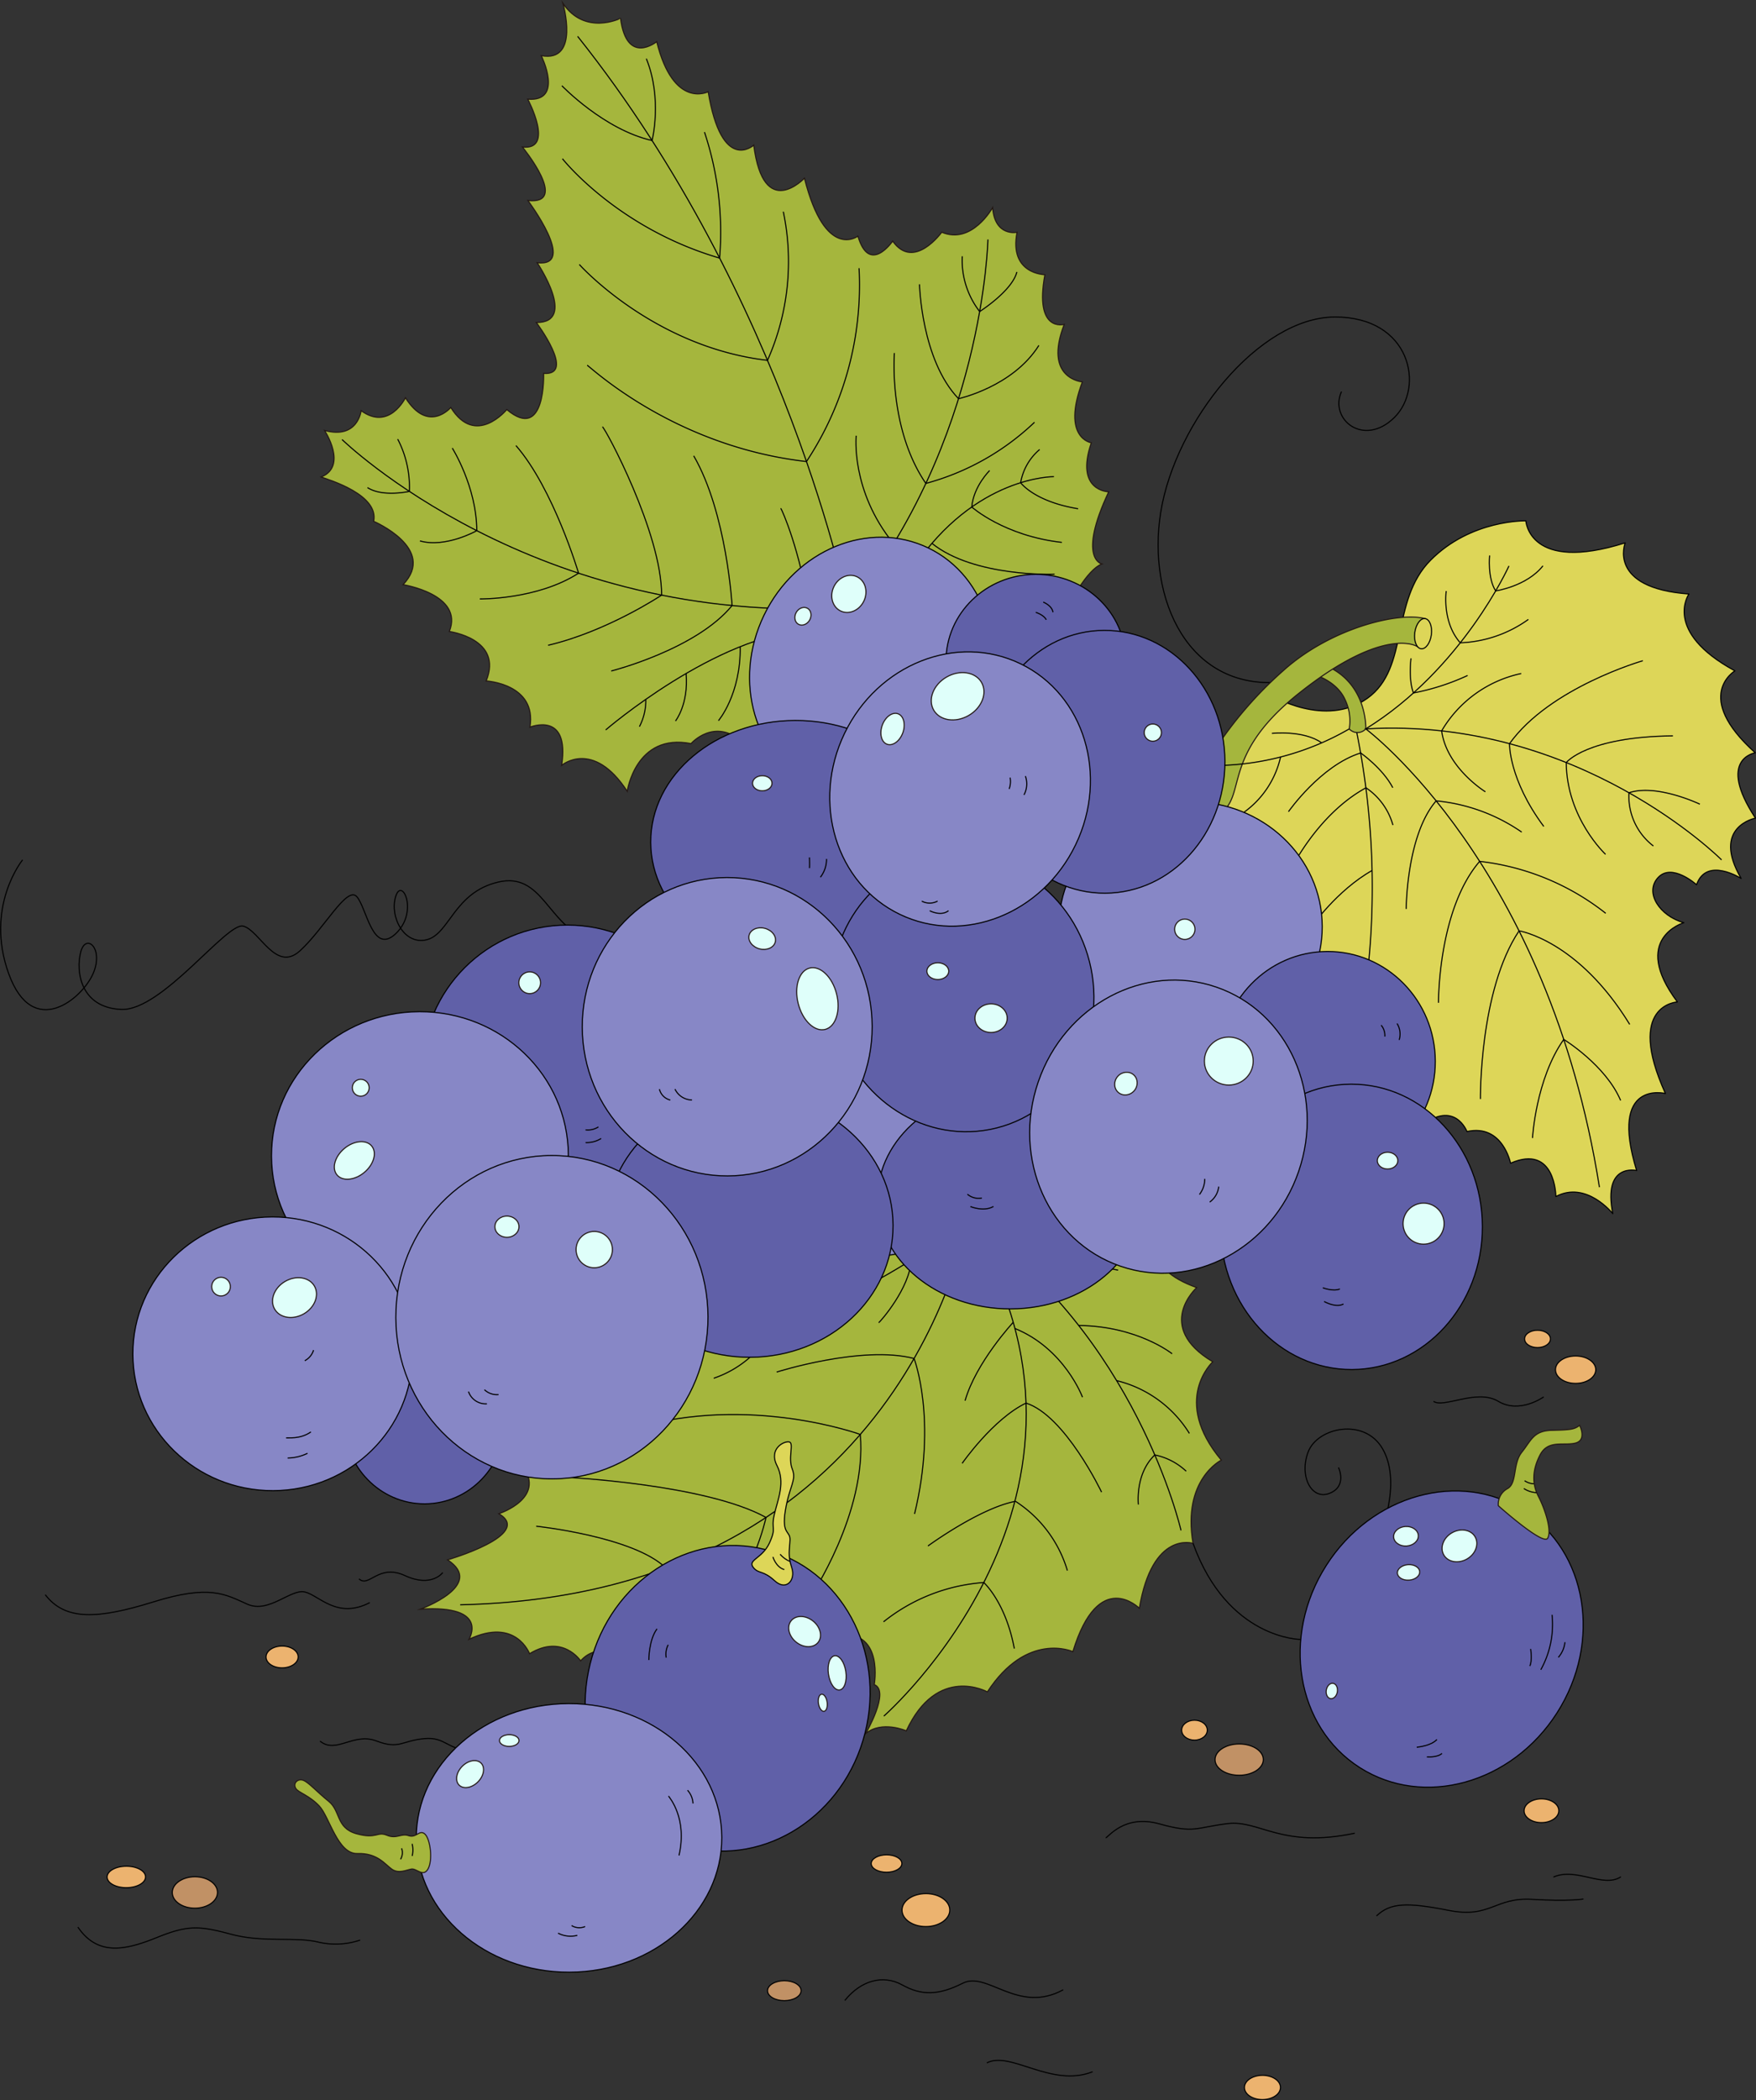 <svg xmlns="http://www.w3.org/2000/svg" width="402.836" height="481.517" viewBox="0 0 402.836 481.517">
  <rect x="0" y="0" width="402.836" height="481.517" fill="#333333" stroke="none"/>
  <g id="Group_4673" data-name="Group 4673" transform="translate(-499.706 -767.554)">
    <path id="Path_16607" data-name="Path 16607" d="M504.889,923.733s-8.732,10.692-3.2,26.057,16.958,5.74,19.411-.061-1.72-9.3-2.876-4.876-.09,12.745,9.272,13.169,24.249-20.1,28.022-19.1,7.445,10.734,13.018,5.647,10.753-14.986,13.031-12.393,3.614,13.482,8.928,8.473,1.389-13.186-.026-8.5,1.985,11.222,7.182,9.881,6.205-10.834,16.339-13.205,11.342,9.762,20.583,13.089" transform="translate(0 40.966)" fill="none" stroke="#000" stroke-miterlimit="10" stroke-width="0.25"/>
    <path id="Path_16608" data-name="Path 16608" d="M557.845,1083.768c3.7,3.013,7.665-2.056,12.926-.041s5.825-.061,10.937-.532,5.122,2.655,11.232,2.777" transform="translate(15.284 82.979)" fill="none" stroke="#000" stroke-miterlimit="10" stroke-width="0.25"/>
    <path id="Path_16609" data-name="Path 16609" d="M752.068,842.328c-2.868,6.354,5.084,12.852,12.114,5.955s3.806-23.105-13.646-23.05-36.591,24.09-39.933,44.726c-3.2,19.767,6.271,41.582,28.7,38.867" transform="translate(55.384 15.006)" fill="none" stroke="#000" stroke-miterlimit="10" stroke-width="0.25"/>
    <g id="Group_4674" data-name="Group 4674" transform="translate(773.397 886.97)">
      <path id="Path_16610" data-name="Path 16610" d="M733.716,902.208s12.436,7.622,22.138.682,5.176-22.279,14.485-31.648,21.85-9.024,21.85-9.024.677,12.024,22.79,5.045c0,0-4.189,10.376,14.623,11.725,0,0-6.114,8.591,10.547,17.623,0,0-9.833,5.788,4.665,18.793,0,0-8.952,1.308.048,14.969,0,0-10.23,1.951-3.283,13.828,0,0-7.949-5.092-10.231,1.439,0,0-5.646-5.1-8.834-1.635s.412,8.827,5.917,10.345c0,0-12.4,3.621-1.477,18.172,0,0-12.025.55-2.748,20.991,0,0-13.061-3.318-6.6,17.661,0,0-7.811-1.878-5.471,9.886,0,0-6.037-7.657-13.063-3.925,0,0-.038-12.155-10.388-7.645,0,0-1.82-9.079-10-7.26,0,0-2.767-7.347-10.5-1.3s-16.1-9.564-16.1-9.564l-28.781-26.027-5.069-44.726Z" transform="translate(-715.841 -862.217)" fill="#ddd658" stroke="#000" stroke-linejoin="round" stroke-width="0.25"/>
      <path id="Path_16611" data-name="Path 16611" d="M739.234,890.86s4.228,1.466,5.93,5.26a11.27,11.27,0,0,1,.972,6.754,2.575,2.575,0,0,0,3.8-.011s.392-9.5-7.963-13.912Z" transform="translate(-710.307 -855.171)" fill="#a5b63d" stroke="#231815" stroke-miterlimit="10" stroke-width="0.25"/>
      <g id="Group_4673-2" data-name="Group 4673" transform="translate(0 22.059)">
        <path id="Path_16612" data-name="Path 16612" d="M721.3,910.137a89.806,89.806,0,0,1,15.711-18.148c10.514-9.5,26.067-13.6,32.55-11.961l-1.7,6.447s-7.332-5.082-27.111,10.575-10.6,24.98-20.31,28.815S721.3,910.137,721.3,910.137Z" transform="translate(-716.34 -879.675)" fill="#a5b63d" stroke="#231815" stroke-miterlimit="10" stroke-width="0.25"/>
        <ellipse id="Ellipse_2598" data-name="Ellipse 2598" cx="3.488" cy="1.915" rx="3.488" ry="1.915" transform="translate(50.412 7.018) rotate(-82.473)" fill="#ddd658" stroke="#000" stroke-linejoin="round" stroke-width="0.25"/>
      </g>
      <path id="Path_16613" data-name="Path 16613" d="M829.321,930.034S796.556,897.158,747.7,900c0,0,41.886,31.186,53.6,105.086" transform="translate(-708.074 -852.305)" fill="none" stroke="#000" stroke-miterlimit="10" stroke-width="0.25"/>
      <path id="Path_16614" data-name="Path 16614" d="M780.543,870.4S769.89,894.05,747.7,907.752" transform="translate(-708.074 -860.06)" fill="none" stroke="#000" stroke-miterlimit="10" stroke-width="0.25"/>
      <path id="Path_16615" data-name="Path 16615" d="M748.32,957.713a179.391,179.391,0,0,0-2.255-57.085" transform="translate(-708.507 -852.093)" fill="none" stroke="#000" stroke-miterlimit="10" stroke-width="0.25"/>
      <path id="Path_16616" data-name="Path 16616" d="M719.761,908.373a62.414,62.414,0,0,0,31.507-8.4" transform="translate(-715.439 -852.267)" fill="none" stroke="#000" stroke-miterlimit="10" stroke-width="0.25"/>
      <path id="Path_16617" data-name="Path 16617" d="M777.968,978.921s.759-13.529,7.173-22.611c0,0,9.6,5.877,13.046,13.992" transform="translate(-700.098 -837.418)" fill="none" stroke="#000" stroke-miterlimit="10" stroke-width="0.25"/>
      <path id="Path_16618" data-name="Path 16618" d="M768.517,975.168s-.3-24.869,8.861-38.555c0,0,13.489,2.062,25.384,21.447" transform="translate(-702.589 -842.609)" fill="none" stroke="#000" stroke-miterlimit="10" stroke-width="0.25"/>
      <path id="Path_16619" data-name="Path 16619" d="M760.9,956.422s-.149-21.288,9.449-32.418a57.092,57.092,0,0,1,28.919,11.908" transform="translate(-704.596 -845.932)" fill="none" stroke="#000" stroke-miterlimit="10" stroke-width="0.25"/>
      <path id="Path_16620" data-name="Path 16620" d="M755.044,937.81s.014-16.875,6.87-24.785a41.378,41.378,0,0,1,19.626,7.164" transform="translate(-706.14 -848.826)" fill="none" stroke="#000" stroke-miterlimit="10" stroke-width="0.25"/>
      <path id="Path_16621" data-name="Path 16621" d="M737.9,938.487s5.727-8.236,13.815-12.823" transform="translate(-710.658 -845.495)" fill="none" stroke="#000" stroke-miterlimit="10" stroke-width="0.25"/>
      <path id="Path_16622" data-name="Path 16622" d="M733.662,917.8s7.393-10.6,16.574-13.468c0,0,5.066,3.547,7.361,7.967" transform="translate(-711.775 -851.117)" fill="none" stroke="#000" stroke-miterlimit="10" stroke-width="0.25"/>
      <path id="Path_16623" data-name="Path 16623" d="M757.615,919.2a15.169,15.169,0,0,0-6.177-8.543c-11.548,6.3-17.74,19.685-17.74,19.685" transform="translate(-711.766 -849.451)" fill="none" stroke="#000" stroke-miterlimit="10" stroke-width="0.25"/>
      <path id="Path_16624" data-name="Path 16624" d="M771.514,917.037s-8.883-5.446-10.038-13.969a27.876,27.876,0,0,1,18.253-13.147" transform="translate(-704.445 -854.915)" fill="none" stroke="#000" stroke-miterlimit="10" stroke-width="0.25"/>
      <path id="Path_16625" data-name="Path 16625" d="M804.386,887.6s-21.36,6.112-30.591,19.017c0,0-.19,8.17,7.864,18.981" transform="translate(-701.198 -855.528)" fill="none" stroke="#000" stroke-miterlimit="10" stroke-width="0.25"/>
      <path id="Path_16626" data-name="Path 16626" d="M793.113,928.392s-8.937-8.3-9.013-21.041c0,0,4.651-5.916,24.469-6.121" transform="translate(-698.482 -851.934)" fill="none" stroke="#000" stroke-miterlimit="10" stroke-width="0.25"/>
      <path id="Path_16627" data-name="Path 16627" d="M811.755,914.288s-9.853-4.736-16.262-2.618a14.317,14.317,0,0,0,5.6,12.2" transform="translate(-695.489 -849.327)" fill="none" stroke="#000" stroke-miterlimit="10" stroke-width="0.25"/>
      <path id="Path_16628" data-name="Path 16628" d="M755.95,887.164s-.636,4.759.556,7.936a53.02,53.02,0,0,0,12.432-4.008" transform="translate(-705.946 -855.642)" fill="none" stroke="#000" stroke-miterlimit="10" stroke-width="0.25"/>
      <path id="Path_16629" data-name="Path 16629" d="M762.332,874.957s-1.029,7.061,3.218,11.86a28.572,28.572,0,0,0,15.623-5.361" transform="translate(-704.248 -858.859)" fill="none" stroke="#000" stroke-miterlimit="10" stroke-width="0.25"/>
      <path id="Path_16630" data-name="Path 16630" d="M770.2,868.5s-.54,5.135,1.387,8.123c0,0,7.119-1.042,10.846-5.749" transform="translate(-702.163 -860.561)" fill="none" stroke="#000" stroke-miterlimit="10" stroke-width="0.25"/>
      <path id="Path_16631" data-name="Path 16631" d="M730.65,900.8s7.234-.8,11.427,2.167" transform="translate(-712.569 -852.073)" fill="none" stroke="#000" stroke-miterlimit="10" stroke-width="0.25"/>
      <path id="Path_16632" data-name="Path 16632" d="M734.253,905.053a21.4,21.4,0,0,1-9.681,13.545" transform="translate(-714.171 -850.927)" fill="none" stroke="#000" stroke-miterlimit="10" stroke-width="0.25"/>
    </g>
    <g id="Group_4675" data-name="Group 4675" transform="translate(596.146 1031.246)">
      <path id="Path_16633" data-name="Path 16633" d="M701.57,992.661c7.147,2.137,9.752,1.279,17.165-1.073s13.667-3.255,20.665,1.166,1.924,10.548,14.743,15.163c0,0-9.866,8.907,3.691,17.013,0,0-9.575,8.76,1.964,22.547,0,0-9.008,4.394-6.487,19.081,0,0-9.323-3.026-12.321,14.88,0,0-9.341-9.427-15.246,9.943,0,0-10.491-4.769-19.613,9.228,0,0-11.515-6.365-18.6,8.935,0,0-5.537-2.455-9.31.611,0,0,5.7-9.766,1.957-11.209,0,0,2.188-12.085-7.557-11.472,0,0-11.943-3.6-11.654-4.037s-40.5,9.223-39.063,9.218-4.915-3.859-9.082.839c0,0-4.119-6.262-11.718-1.636,0,0-3.122-8.439-13.9-3.3,0,0,4.911-7.963-11.148-6.908,0,0,15.125-5.486,6.238-11.314,0,0,19.893-5.752,11.762-10.578,0,0,11.784-3.8,4.732-11.81,0,0,23.325-5.093,4.486-10.054,0,0,7.623-2.785-6.146-15.122,0,0,16.9,2.122,14.536-3.894,0,0,13.552-.043,5.081-7.128,1.5-.507,15.974-1.389,13.026-7.821,0,0,11.289-1.708,4.075-7.542,0,0,15.553-2.475,5.919-6.879,0,0,14.469-1.217,8.008-7.053,0,0,9.953-.785,8.012-6.049,0,0,4.2,2.589,17.811,2.546C689.457,978.9,693.288,990.184,701.57,992.661Z" transform="translate(-576.061 -976.4)" fill="#a5b63d" stroke="#231815" stroke-miterlimit="10" stroke-width="0.25"/>
      <path id="Path_16634" data-name="Path 16634" d="M605.472,1021.835s46.216,4.074,94.193-32.565c0,0-14.326,85.686-116.376,87.983" transform="translate(-574.156 -973.008)" fill="none" stroke="#000" stroke-miterlimit="10" stroke-width="0.25"/>
      <path id="Path_16635" data-name="Path 16635" d="M728.377,1060.195s-10.274-44.985-48.983-70.926c39.046,62.534-19.193,113.5-19.193,113.5" transform="translate(-553.886 -973.008)" fill="none" stroke="#000" stroke-miterlimit="10" stroke-width="0.25"/>
      <path id="Path_16636" data-name="Path 16636" d="M631.54,988.237s22.208-.069,55.408,1.3" transform="translate(-561.439 -973.281)" fill="none" stroke="#000" stroke-miterlimit="10" stroke-width="0.25"/>
      <path id="Path_16637" data-name="Path 16637" d="M655.821,981.58s8.152,2.934,12.369,9.249" transform="translate(-555.04 -975.035)" fill="none" stroke="#000" stroke-miterlimit="10" stroke-width="0.25"/>
      <path id="Path_16638" data-name="Path 16638" d="M644.538,981.616s10.426,2.172,16.479,9" transform="translate(-558.014 -975.026)" fill="none" stroke="#000" stroke-miterlimit="10" stroke-width="0.25"/>
      <path id="Path_16639" data-name="Path 16639" d="M661.595,1011.473c.411-.276,7.157-7.972,7.452-14.348-8.008-4.978-18.612-3.438-18.612-3.438" transform="translate(-556.459 -971.903)" fill="none" stroke="#000" stroke-miterlimit="10" stroke-width="0.25"/>
      <path id="Path_16640" data-name="Path 16640" d="M633.953,996.529s17.543-1.257,27.712,6.509c0,0-1.759,7.255-7.78,10.839" transform="translate(-560.803 -971.115)" fill="none" stroke="#000" stroke-miterlimit="10" stroke-width="0.25"/>
      <path id="Path_16641" data-name="Path 16641" d="M623.013,1002.3s14.523,1.991,21.746,7.8a24.346,24.346,0,0,1-13.776,11.774" transform="translate(-563.687 -969.575)" fill="none" stroke="#000" stroke-miterlimit="10" stroke-width="0.25"/>
      <path id="Path_16642" data-name="Path 16642" d="M614.89,1006.663s7.137,2.564,10.308,8.252c0,0-.8,6.524-7.917,10.658" transform="translate(-565.827 -968.424)" fill="none" stroke="#000" stroke-miterlimit="10" stroke-width="0.25"/>
      <path id="Path_16643" data-name="Path 16643" d="M640.743,1017.5s19.586-6.224,31.522-3.112c0,0,5.389,13.963.112,35.639" transform="translate(-559.014 -966.617)" fill="none" stroke="#000" stroke-miterlimit="10" stroke-width="0.25"/>
      <path id="Path_16644" data-name="Path 16644" d="M706.71,998.362s-10.845-2.657-19.062,1.408" transform="translate(-546.652 -970.837)" fill="none" stroke="#000" stroke-miterlimit="10" stroke-width="0.25"/>
      <path id="Path_16645" data-name="Path 16645" d="M717.011,1014.7s-7.882-6.332-21.431-6.486" transform="translate(-544.561 -968.015)" fill="none" stroke="#000" stroke-miterlimit="10" stroke-width="0.25"/>
      <path id="Path_16646" data-name="Path 16646" d="M686,1007.639s-8.562,9.226-11.049,17.974" transform="translate(-549.998 -968.167)" fill="none" stroke="#000" stroke-miterlimit="10" stroke-width="0.25"/>
      <path id="Path_16647" data-name="Path 16647" d="M699.5,1024.514s-4.112-11.119-15.5-15.753" transform="translate(-547.612 -967.871)" fill="none" stroke="#000" stroke-miterlimit="10" stroke-width="0.25"/>
      <path id="Path_16648" data-name="Path 16648" d="M706.407,1042.72s-8.37-17.577-17.331-20.42c-7.557,3.614-14.656,13.818-14.656,13.818" transform="translate(-550.138 -964.303)" fill="none" stroke="#000" stroke-miterlimit="10" stroke-width="0.25"/>
      <path id="Path_16649" data-name="Path 16649" d="M668.214,1048.225" transform="translate(-551.774 -957.47)" fill="none" stroke="#000" stroke-miterlimit="10" stroke-width="0.25"/>
      <path id="Path_16650" data-name="Path 16650" d="M668.214,1050.361s11.819-8.656,20.078-10.239a28.529,28.529,0,0,1,11.905,15.884" transform="translate(-551.774 -959.606)" fill="none" stroke="#000" stroke-miterlimit="10" stroke-width="0.25"/>
      <path id="Path_16651" data-name="Path 16651" d="M660.147,1063.868a41.536,41.536,0,0,1,23-9.007s5.018,4.49,7,15.137" transform="translate(-553.9 -955.722)" fill="none" stroke="#000" stroke-miterlimit="10" stroke-width="0.25"/>
      <path id="Path_16652" data-name="Path 16652" d="M655.306,1066.165s12.981-19.284,11.418-37.227c0,0-25.358-9.226-51.769-1.434" transform="translate(-565.811 -963.755)" fill="none" stroke="#000" stroke-miterlimit="10" stroke-width="0.25"/>
      <path id="Path_16653" data-name="Path 16653" d="M602.381,1035.758s32.082,1.527,46.034,9.211c0,0-3.221,15.019-11.828,21.067" transform="translate(-569.124 -960.756)" fill="none" stroke="#000" stroke-miterlimit="10" stroke-width="0.25"/>
      <path id="Path_16654" data-name="Path 16654" d="M597.089,1044.64s22.349,2.354,29.754,9.59" transform="translate(-570.519 -958.415)" fill="none" stroke="#000" stroke-miterlimit="10" stroke-width="0.25"/>
      <path id="Path_16655" data-name="Path 16655" d="M706.411,1040.7" transform="translate(-541.707 -959.453)" fill="none" stroke="#000" stroke-miterlimit="10" stroke-width="0.25"/>
      <path id="Path_16656" data-name="Path 16656" d="M706.422,1043.073s-.8-7.006,3.775-11.364a14.855,14.855,0,0,1,7.195,3.728" transform="translate(-541.718 -961.823)" fill="none" stroke="#000" stroke-miterlimit="10" stroke-width="0.25"/>
      <path id="Path_16657" data-name="Path 16657" d="M719.158,1030.323a27.186,27.186,0,0,0-16.693-12.1" transform="translate(-542.747 -965.378)" fill="none" stroke="#000" stroke-miterlimit="10" stroke-width="0.25"/>
      <path id="Path_16658" data-name="Path 16658" d="M637.341,994.319s5.553-1.073,7.886-4.847a14.285,14.285,0,0,0-5.777-6.1" transform="translate(-559.91 -974.564)" fill="none" stroke="#000" stroke-miterlimit="10" stroke-width="0.25"/>
    </g>
    <g id="Group_4676" data-name="Group 4676" transform="translate(573.375 768.297)">
      <path id="Path_16659" data-name="Path 16659" d="M613.5,768.3s4,13.677-4.961,12.013c0,0,5.273,10.638-3.1,9.978,0,0,6.291,11.784-1.217,10.974,0,0,10.92,13.337,1.245,12.255,0,0,11.512,15.352,2.127,14.268,0,0,9.336,13.78-.187,13.707,0,0,9.181,12.2,1.674,11.674,0,0,.551,15.868-8.451,8.288,0,0-7.149,8.71-12.844-.481,0,0-5.149,6.1-10.405-2.231,0,0-3.729,7.675-10.167,2.962,0,0-.727,6.642-8.39,4.535,0,0,5.4,8.184-.786,10.682,2.026.706,13.3,4.085,12.051,10.154,0,0,14.619,6.241,6.745,14.523,0,0,14.011,2.2,10.613,10.741,0,0,12.421,1.639,8.453,11.335,0,0,11.692.634,10.034,10.6,0,0,9.205-3.82,7.279,8.748,0,0,7.168-6.113,15.049,5.947,0,0,1.921-13.433,14.636-10.93,0,0,5.293-6.1,11.828-.377,0,0,4.008-4.214,8.948.51l57.622-12.98s9.129-25.7,15.841-28.336c0,0-5.67-1.169,1.578-16.549,0,0-7.814-.092-3.99-11.239,0,0-6.919-1-2.057-13.958,0,0-9.021-.685-4.155-13.192,0,0-6.9,2-4.443-11.387,0,0-8.265-.088-6.383-9.719,0,0-5.1,1.091-5.6-5.667,0,0-4.745,8.6-11.678,5.646,0,0-6.395,8.913-11.254,2.037,0,0-5.35,7.854-7.972-1.142,0,0-7.47,5.766-12.269-13.281,0,0-9.392,9.987-11.626-7.576,0,0-7.313,6.665-10.46-12.244,0,0-7.932,4.117-11.805-11.482,0,0-6.87,5.611-8.3-5.347C626.718,771.755,618.543,775.822,613.5,768.3Z" transform="translate(-558.039 -768.297)" fill="#a5b63d" stroke="#231815" stroke-miterlimit="10" stroke-width="0.25"/>
      <path id="Path_16660" data-name="Path 16660" d="M698.732,820.878s-.909,46.442-32,84.323c0,0-14.057-70.593-62.124-130.9" transform="translate(-545.766 -766.713)" fill="none" stroke="#000" stroke-miterlimit="10" stroke-width="0.25"/>
      <path id="Path_16661" data-name="Path 16661" d="M561.836,847.462S606.083,890.64,678,885.921" transform="translate(-557.038 -747.433)" fill="none" stroke="#000" stroke-miterlimit="10" stroke-width="0.25"/>
      <path id="Path_16662" data-name="Path 16662" d="M601.849,796.509" transform="translate(-546.493 -760.862)" fill="none" stroke="#000" stroke-miterlimit="10" stroke-width="0.25"/>
      <path id="Path_16663" data-name="Path 16663" d="M601.849,797.781s12.5,15.891,36.061,22.784a72.65,72.65,0,0,0-3.476-28.884" transform="translate(-546.493 -762.134)" fill="none" stroke="#000" stroke-miterlimit="10" stroke-width="0.25"/>
      <path id="Path_16664" data-name="Path 16664" d="M601.75,784.56s9.667,10.078,20.688,12.561c0,0,2.424-9.5-1.312-18.761" transform="translate(-546.519 -765.645)" fill="none" stroke="#000" stroke-miterlimit="10" stroke-width="0.25"/>
      <path id="Path_16665" data-name="Path 16665" d="M604.914,818.222s16.865,18.9,43.168,21.983a55.639,55.639,0,0,0,3.631-34.082" transform="translate(-545.685 -758.328)" fill="none" stroke="#000" stroke-miterlimit="10" stroke-width="0.25"/>
      <path id="Path_16666" data-name="Path 16666" d="M606.338,838.628c.57.186,19.7,18.6,50.313,22.074a73.363,73.363,0,0,0,12.061-44.332" transform="translate(-545.31 -755.627)" fill="none" stroke="#000" stroke-miterlimit="10" stroke-width="0.25"/>
      <path id="Path_16667" data-name="Path 16667" d="M674.441,814.213a19.212,19.212,0,0,0,4,12.67s7.433-4.711,8.539-9.077" transform="translate(-527.37 -756.196)" fill="none" stroke="#000" stroke-miterlimit="10" stroke-width="0.25"/>
      <path id="Path_16668" data-name="Path 16668" d="M666.673,819.3s.412,17.33,8.96,26.22c0,0,12.441-2.7,18.434-12.221" transform="translate(-529.408 -754.856)" fill="none" stroke="#000" stroke-miterlimit="10" stroke-width="0.25"/>
      <path id="Path_16669" data-name="Path 16669" d="M662.134,831.77s-1.418,17.259,7.22,29.891a57.993,57.993,0,0,0,24.926-14.02" transform="translate(-530.627 -751.569)" fill="none" stroke="#000" stroke-miterlimit="10" stroke-width="0.25"/>
      <path id="Path_16670" data-name="Path 16670" d="M655.191,846.767s-1.309,12.61,8.58,24.748" transform="translate(-532.449 -747.616)" fill="none" stroke="#000" stroke-miterlimit="10" stroke-width="0.25"/>
      <path id="Path_16671" data-name="Path 16671" d="M697.808,854.2s-18.007-.244-32.252,20.9" transform="translate(-529.703 -745.657)" fill="none" stroke="#000" stroke-miterlimit="10" stroke-width="0.25"/>
      <path id="Path_16672" data-name="Path 16672" d="M689.4,849.272a12.777,12.777,0,0,0-4.362,7.614s3.125,4.335,13.18,5.965" transform="translate(-524.567 -746.956)" fill="none" stroke="#000" stroke-miterlimit="10" stroke-width="0.25"/>
      <path id="Path_16673" data-name="Path 16673" d="M680.267,853.089s-3.7,3.614-4.1,8.362c0,0,7.387,6.611,20.664,8.111" transform="translate(-526.907 -745.95)" fill="none" stroke="#000" stroke-miterlimit="10" stroke-width="0.25"/>
      <path id="Path_16674" data-name="Path 16674" d="M697.083,873.376s-18.468.73-28.146-7.075" transform="translate(-528.811 -742.468)" fill="none" stroke="#000" stroke-miterlimit="10" stroke-width="0.25"/>
      <path id="Path_16675" data-name="Path 16675" d="M573.386,847.387a23.823,23.823,0,0,1,2.677,11.987s-6.179,1.375-9.607-.876" transform="translate(-555.82 -747.453)" fill="none" stroke="#000" stroke-miterlimit="10" stroke-width="0.25"/>
      <path id="Path_16676" data-name="Path 16676" d="M583.4,849.016s5.585,8.866,5.623,18.934c0,0-7.18,4.035-13.045,2.346" transform="translate(-553.311 -747.023)" fill="none" stroke="#000" stroke-miterlimit="10" stroke-width="0.25"/>
      <path id="Path_16677" data-name="Path 16677" d="M586.849,883.723s13.183.2,22.656-5.906c0,0-5.753-19.394-14.372-29.261" transform="translate(-550.446 -747.145)" fill="none" stroke="#000" stroke-miterlimit="10" stroke-width="0.25"/>
      <path id="Path_16678" data-name="Path 16678" d="M611.7,845.149c.695.341,13.621,24.4,13.589,38.594,0,0-12.448,8.31-26.035,11.5" transform="translate(-547.178 -748.042)" fill="none" stroke="#000" stroke-miterlimit="10" stroke-width="0.25"/>
      <path id="Path_16679" data-name="Path 16679" d="M610.708,899.754s19.484-4.919,27.721-15.007c0,0-1.2-21.22-8.8-34.328" transform="translate(-544.158 -746.654)" fill="none" stroke="#000" stroke-miterlimit="10" stroke-width="0.25"/>
      <path id="Path_16680" data-name="Path 16680" d="M641.471,859.939c.347.291,4.579,10.177,6.408,23.046" transform="translate(-536.05 -744.145)" fill="none" stroke="#000" stroke-miterlimit="10" stroke-width="0.25"/>
      <path id="Path_16681" data-name="Path 16681" d="M609.7,904.923s25.444-21.915,46.587-22.867" transform="translate(-544.424 -738.315)" fill="none" stroke="#000" stroke-miterlimit="10" stroke-width="0.25"/>
      <path id="Path_16682" data-name="Path 16682" d="M615.825,900.863a12.915,12.915,0,0,0,1.461-6.256" transform="translate(-542.809 -735.008)" fill="none" stroke="#000" stroke-miterlimit="10" stroke-width="0.25"/>
      <path id="Path_16683" data-name="Path 16683" d="M622.375,900.807s3.048-3.846,2.439-10.891" transform="translate(-541.083 -736.244)" fill="none" stroke="#000" stroke-miterlimit="10" stroke-width="0.25"/>
      <path id="Path_16684" data-name="Path 16684" d="M630.172,902.015s5.153-6.012,4.991-16.963" transform="translate(-539.028 -737.526)" fill="none" stroke="#000" stroke-miterlimit="10" stroke-width="0.25"/>
    </g>
    <g id="Group_4693" data-name="Group 4693" transform="translate(530.093 881.366)">
      <g id="Group_4677" data-name="Group 4677" transform="translate(212.44 69.886)">
        <ellipse id="Ellipse_2599" data-name="Ellipse 2599" cx="30.208" cy="28.701" rx="30.208" ry="28.701" transform="matrix(1, -0.003, 0.003, 1, 0, 0.191)" fill="#8787c6" stroke="#000" stroke-linejoin="round" stroke-width="0.25"/>
        <circle id="Ellipse_2600" data-name="Ellipse 2600" cx="2.333" cy="2.333" r="2.333" transform="translate(26.641 27.02)" fill="#dffffa" stroke="#231815" stroke-miterlimit="10" stroke-width="0.25"/>
      </g>
      <g id="Group_4678" data-name="Group 4678" transform="translate(131.726 0)">
        <ellipse id="Ellipse_2601" data-name="Ellipse 2601" cx="30.277" cy="27.267" rx="30.277" ry="27.267" transform="matrix(0.434, -0.901, 0.901, 0.434, 0, 54.545)" fill="#8787c6" stroke="#000" stroke-linejoin="round" stroke-width="0.25"/>
        <ellipse id="Ellipse_2602" data-name="Ellipse 2602" cx="2.106" cy="1.772" rx="2.106" ry="1.772" transform="matrix(0.497, -0.868, 0.868, 0.497, 19.499, 28.426)" fill="#dffffa" stroke="#231815" stroke-miterlimit="10" stroke-width="0.25"/>
        <ellipse id="Ellipse_2603" data-name="Ellipse 2603" cx="4.351" cy="3.815" rx="4.351" ry="3.815" transform="matrix(0.434, -0.901, 0.901, 0.434, 27.293, 24.616)" fill="#dffffa" stroke="#231815" stroke-miterlimit="10" stroke-width="0.25"/>
      </g>
      <g id="Group_4679" data-name="Group 4679" transform="translate(118.808 51.259)">
        <ellipse id="Ellipse_2604" data-name="Ellipse 2604" cx="33.216" cy="27.832" rx="33.216" ry="27.832" transform="matrix(1, -0.003, 0.003, 1, 0, 0.21)" fill="#6060a8" stroke="#000" stroke-linejoin="round" stroke-width="0.25"/>
        <ellipse id="Ellipse_2605" data-name="Ellipse 2605" cx="2.237" cy="1.737" rx="2.237" ry="1.737" transform="matrix(1, -0.003, 0.003, 1, 23.434, 12.78)" fill="#dffffa" stroke="#231815" stroke-miterlimit="10" stroke-width="0.25"/>
        <path id="Path_16685" data-name="Path 16685" d="M646.7,923.281s.056,1.568.008,2.465" transform="translate(-610.198 -891.779)" fill="none" stroke="#000" stroke-miterlimit="10" stroke-width="0.25"/>
        <path id="Path_16686" data-name="Path 16686" d="M650.088,923.567a6.668,6.668,0,0,1-1.406,4.186" transform="translate(-609.676 -891.704)" fill="none" stroke="#000" stroke-miterlimit="10" stroke-width="0.25"/>
      </g>
      <g id="Group_4680" data-name="Group 4680" transform="translate(186.572 17.801)">
        <ellipse id="Ellipse_2606" data-name="Ellipse 2606" cx="20.623" cy="19.891" rx="20.623" ry="19.891" transform="matrix(1, -0.003, 0.003, 1, 0, 0.13)" fill="#6060a8" stroke="#000" stroke-linejoin="round" stroke-width="0.25"/>
        <path id="Path_16687" data-name="Path 16687" d="M687.784,878.814s1.912.61,2.407,1.717" transform="translate(-667.134 -870.041)" fill="none" stroke="#000" stroke-miterlimit="10" stroke-width="0.25"/>
        <path id="Path_16688" data-name="Path 16688" d="M689.143,876.958s2.036.793,2.225,2.334" transform="translate(-666.776 -870.53)" fill="none" stroke="#000" stroke-miterlimit="10" stroke-width="0.25"/>
      </g>
      <g id="Group_4681" data-name="Group 4681" transform="translate(195.34 30.627)">
        <ellipse id="Ellipse_2607" data-name="Ellipse 2607" cx="27.592" cy="30.128" rx="27.592" ry="30.128" transform="matrix(1, -0.003, 0.003, 1, 0, 0.175)" fill="#6060a8" stroke="#000" stroke-linejoin="round" stroke-width="0.25"/>
        <circle id="Ellipse_2608" data-name="Ellipse 2608" cx="1.977" cy="1.977" r="1.977" transform="translate(36.758 21.552)" fill="#dffffa" stroke="#231815" stroke-miterlimit="10" stroke-width="0.25"/>
      </g>
      <ellipse id="Ellipse_2609" data-name="Ellipse 2609" cx="18.521" cy="19.193" rx="18.521" ry="19.193" transform="matrix(1, -0.003, 0.003, 1, 48.42, 192.648)" fill="#6060a8" stroke="#000" stroke-linejoin="round" stroke-width="0.25"/>
      <g id="Group_4682" data-name="Group 4682" transform="translate(66.457 98.283)">
        <circle id="Ellipse_2610" data-name="Ellipse 2610" cx="33.334" cy="33.334" r="33.334" fill="#6060a8" stroke="#000" stroke-linejoin="round" stroke-width="0.25"/>
        <circle id="Ellipse_2611" data-name="Ellipse 2611" cx="2.493" cy="2.493" r="2.493" transform="translate(22.177 10.729)" fill="#dffffa" stroke="#231815" stroke-miterlimit="10" stroke-width="0.25"/>
        <path id="Path_16689" data-name="Path 16689" d="M606.041,972.861a4.486,4.486,0,0,0,2.962-.675" transform="translate(-568.563 -925.914)" fill="none" stroke="#000" stroke-miterlimit="10" stroke-width="0.25"/>
        <path id="Path_16690" data-name="Path 16690" d="M606.048,975.22a6.3,6.3,0,0,0,3.575-.931" transform="translate(-568.561 -925.359)" fill="none" stroke="#000" stroke-miterlimit="10" stroke-width="0.25"/>
      </g>
      <g id="Group_4683" data-name="Group 4683" transform="translate(108.602 113.857)">
        <ellipse id="Ellipse_2612" data-name="Ellipse 2612" cx="32.897" cy="30.143" rx="32.897" ry="30.143" transform="matrix(1, -0.003, 0.003, 1, 27.422, 0.208)" fill="#8787c6" stroke="#000" stroke-linejoin="round" stroke-width="0.25"/>
        <ellipse id="Ellipse_2613" data-name="Ellipse 2613" cx="30.474" cy="25.316" rx="30.474" ry="25.316" transform="matrix(1, -0.003, 0.003, 1, 62.241, 21.884)" fill="#6060a8" stroke="#000" stroke-linejoin="round" stroke-width="0.25"/>
        <ellipse id="Ellipse_2614" data-name="Ellipse 2614" cx="32.897" cy="30.143" rx="32.897" ry="30.143" transform="matrix(1, -0.003, 0.003, 1, 0, 23.328)" fill="#6060a8" stroke="#000" stroke-linejoin="round" stroke-width="0.25"/>
        <path id="Path_16691" data-name="Path 16691" d="M675.915,986.641s3.063,1.284,5.293-.018" transform="translate(-592.292 -937.683)" fill="none" stroke="#000" stroke-miterlimit="10" stroke-width="0.25"/>
        <path id="Path_16692" data-name="Path 16692" d="M675.376,984.4a3.971,3.971,0,0,0,3.322.871" transform="translate(-592.435 -938.268)" fill="none" stroke="#000" stroke-miterlimit="10" stroke-width="0.25"/>
      </g>
      <g id="Group_4684" data-name="Group 4684" transform="translate(249.422 104.253)">
        <ellipse id="Ellipse_2615" data-name="Ellipse 2615" cx="24.691" cy="25.227" rx="24.691" ry="25.227" transform="matrix(1, -0.003, 0.003, 1, 0, 0.156)" fill="#6060a8" stroke="#000" stroke-linejoin="round" stroke-width="0.25"/>
        <path id="Path_16693" data-name="Path 16693" d="M750.492,953.73a3.651,3.651,0,0,1,.844,2.607" transform="translate(-713.458 -936.748)" fill="none" stroke="#000" stroke-miterlimit="10" stroke-width="0.25"/>
        <path id="Path_16694" data-name="Path 16694" d="M753.383,953.431a4.544,4.544,0,0,1,.481,3.756" transform="translate(-712.696 -936.826)" fill="none" stroke="#000" stroke-miterlimit="10" stroke-width="0.25"/>
      </g>
      <g id="Group_4685" data-name="Group 4685" transform="translate(249.518 134.657)">
        <ellipse id="Ellipse_2616" data-name="Ellipse 2616" cx="30.033" cy="32.712" rx="30.033" ry="32.712" transform="matrix(1, -0.003, 0.003, 1, 0, 0.19)" fill="#6060a8" stroke="#000" stroke-linejoin="round" stroke-width="0.25"/>
        <circle id="Ellipse_2617" data-name="Ellipse 2617" cx="4.706" cy="4.706" r="4.706" transform="translate(41.964 27.372)" fill="#dffffa" stroke="#231815" stroke-miterlimit="10" stroke-width="0.25"/>
        <ellipse id="Ellipse_2618" data-name="Ellipse 2618" cx="2.353" cy="1.925" rx="2.353" ry="1.925" transform="matrix(1, -0.003, 0.003, 1, 36.054, 15.712)" fill="#dffffa" stroke="#231815" stroke-miterlimit="10" stroke-width="0.25"/>
        <path id="Path_16695" data-name="Path 16695" d="M740.14,1003.868c.234.116,2.75,1.51,4.44.57" transform="translate(-716.282 -953.938)" fill="none" stroke="#000" stroke-miterlimit="10" stroke-width="0.25"/>
        <path id="Path_16696" data-name="Path 16696" d="M739.9,1001.373s2.339.927,3.913.281" transform="translate(-716.345 -954.595)" fill="none" stroke="#000" stroke-miterlimit="10" stroke-width="0.25"/>
      </g>
      <g id="Group_4686" data-name="Group 4686" transform="translate(153.638 75.906)">
        <ellipse id="Ellipse_2619" data-name="Ellipse 2619" cx="29.995" cy="31.75" rx="29.995" ry="31.75" transform="matrix(0.969, -0.245, 0.245, 0.969, 0, 14.707)" fill="#6060a8" stroke="#000" stroke-linejoin="round" stroke-width="0.25"/>
        <ellipse id="Ellipse_2620" data-name="Ellipse 2620" cx="3.702" cy="3.284" rx="3.702" ry="3.284" transform="matrix(1, -0.003, 0.003, 1, 39.617, 40.449)" fill="#dffffa" stroke="#231815" stroke-miterlimit="10" stroke-width="0.25"/>
        <ellipse id="Ellipse_2621" data-name="Ellipse 2621" cx="2.508" cy="1.922" rx="2.508" ry="1.922" transform="matrix(1, -0.003, 0.003, 1, 28.6, 31.027)" fill="#dffffa" stroke="#231815" stroke-miterlimit="10" stroke-width="0.25"/>
      </g>
      <g id="Group_4687" data-name="Group 4687" transform="translate(103.086 87.272)">
        <ellipse id="Ellipse_2622" data-name="Ellipse 2622" cx="33.251" cy="34.205" rx="33.251" ry="34.205" transform="matrix(1, -0.003, 0.003, 1, 0, 0.21)" fill="#8787c6" stroke="#000" stroke-linejoin="round" stroke-width="0.25"/>
        <path id="Path_16697" data-name="Path 16697" d="M619.459,965.335a3.375,3.375,0,0,0,2.5,2.5" transform="translate(-601.656 -916.709)" fill="none" stroke="#000" stroke-miterlimit="10" stroke-width="0.25"/>
        <path id="Path_16698" data-name="Path 16698" d="M622.282,965.326a4.377,4.377,0,0,0,3.907,2.494" transform="translate(-600.912 -916.711)" fill="none" stroke="#000" stroke-miterlimit="10" stroke-width="0.25"/>
        <ellipse id="Ellipse_2623" data-name="Ellipse 2623" cx="4.542" cy="7.26" rx="4.542" ry="7.26" transform="matrix(0.969, -0.245, 0.245, 0.969, 47.864, 21.975)" fill="#dffffa" stroke="#231815" stroke-miterlimit="10" stroke-width="0.25"/>
        <ellipse id="Ellipse_2624" data-name="Ellipse 2624" cx="2.429" cy="3.101" rx="2.429" ry="3.101" transform="translate(37.759 15.666) rotate(-75.191)" fill="#dffffa" stroke="#231815" stroke-miterlimit="10" stroke-width="0.25"/>
      </g>
      <g id="Group_4688" data-name="Group 4688" transform="translate(31.797 118.026)">
        <ellipse id="Ellipse_2625" data-name="Ellipse 2625" cx="34.049" cy="33.016" rx="34.049" ry="33.016" transform="matrix(1, -0.003, 0.003, 1, 0, 0.215)" fill="#8787c6" stroke="#000" stroke-linejoin="round" stroke-width="0.25"/>
        <ellipse id="Ellipse_2626" data-name="Ellipse 2626" cx="5.18" cy="3.573" rx="5.18" ry="3.573" transform="translate(12.835 34.801) rotate(-39.889)" fill="#dffffa" stroke="#231815" stroke-miterlimit="10" stroke-width="0.25"/>
        <circle id="Ellipse_2627" data-name="Ellipse 2627" cx="1.938" cy="1.938" r="1.938" transform="translate(18.633 15.616)" fill="#dffffa" stroke="#231815" stroke-miterlimit="10" stroke-width="0.25"/>
      </g>
      <g id="Group_4689" data-name="Group 4689" transform="translate(196.793 102.237)">
        <ellipse id="Ellipse_2628" data-name="Ellipse 2628" cx="33.832" cy="31.583" rx="33.832" ry="31.583" transform="translate(0 63.988) rotate(-71.028)" fill="#8787c6" stroke="#000" stroke-linejoin="round" stroke-width="0.25"/>
        <ellipse id="Ellipse_2629" data-name="Ellipse 2629" cx="2.679" cy="2.508" rx="2.679" ry="2.508" transform="translate(27.465 32.763) rotate(-48.978)" fill="#dffffa" stroke="#231815" stroke-miterlimit="10" stroke-width="0.25"/>
        <ellipse id="Ellipse_2630" data-name="Ellipse 2630" cx="5.601" cy="5.503" rx="5.601" ry="5.503" transform="matrix(1, -0.003, 0.003, 1, 49.097, 21.735)" fill="#dffffa" stroke="#231815" stroke-miterlimit="10" stroke-width="0.25"/>
        <path id="Path_16699" data-name="Path 16699" d="M718.722,981.616A5.878,5.878,0,0,1,717.5,985.2" transform="translate(-669.523 -927.383)" fill="none" stroke="#000" stroke-miterlimit="10" stroke-width="0.25"/>
        <path id="Path_16700" data-name="Path 16700" d="M721.43,983.026a5.013,5.013,0,0,1-2.061,3.534" transform="translate(-669.031 -927.011)" fill="none" stroke="#000" stroke-miterlimit="10" stroke-width="0.25"/>
      </g>
      <g id="Group_4690" data-name="Group 4690" transform="translate(0 165.09)">
        <ellipse id="Ellipse_2631" data-name="Ellipse 2631" cx="32.073" cy="31.377" rx="32.073" ry="31.377" transform="matrix(1, -0.003, 0.003, 1, 0, 0.203)" fill="#8787c6" stroke="#000" stroke-linejoin="round" stroke-width="0.25"/>
        <ellipse id="Ellipse_2632" data-name="Ellipse 2632" cx="5.273" cy="4.293" rx="5.273" ry="4.293" transform="translate(30.462 17.538) rotate(-30.181)" fill="#dffffa" stroke="#231815" stroke-miterlimit="10" stroke-width="0.25"/>
        <circle id="Ellipse_2633" data-name="Ellipse 2633" cx="2.143" cy="2.143" r="2.143" transform="translate(18.175 13.942)" fill="#dffffa" stroke="#231815" stroke-miterlimit="10" stroke-width="0.25"/>
        <path id="Path_16701" data-name="Path 16701" d="M555.067,1015.116a4.084,4.084,0,0,0,2.019-2.427" transform="translate(-515.54 -982.046)" fill="none" stroke="#000" stroke-miterlimit="10" stroke-width="0.25"/>
        <path id="Path_16702" data-name="Path 16702" d="M551.68,1028.915c.394-.127,3.211.37,5.683-1.384" transform="translate(-516.433 -978.134)" fill="none" stroke="#000" stroke-miterlimit="10" stroke-width="0.25"/>
        <path id="Path_16703" data-name="Path 16703" d="M551.959,1032.494a10.569,10.569,0,0,0,4.558-1.084" transform="translate(-516.359 -977.112)" fill="none" stroke="#000" stroke-miterlimit="10" stroke-width="0.25"/>
      </g>
      <g id="Group_4691" data-name="Group 4691" transform="translate(60.302 150.994)">
        <ellipse id="Ellipse_2634" data-name="Ellipse 2634" cx="35.808" cy="37.072" rx="35.808" ry="37.072" transform="matrix(1, -0.003, 0.003, 1, 0, 0.226)" fill="#8787c6" stroke="#000" stroke-linejoin="round" stroke-width="0.25"/>
        <ellipse id="Ellipse_2635" data-name="Ellipse 2635" cx="2.763" cy="2.438" rx="2.763" ry="2.438" transform="matrix(1, -0.003, 0.003, 1, 22.833, 14.011)" fill="#dffffa" stroke="#231815" stroke-miterlimit="10" stroke-width="0.25"/>
        <circle id="Ellipse_2636" data-name="Ellipse 2636" cx="4.168" cy="4.168" r="4.168" transform="translate(41.465 17.525)" fill="#dffffa" stroke="#231815" stroke-miterlimit="10" stroke-width="0.25"/>
        <path id="Path_16704" data-name="Path 16704" d="M584.79,1020.214a4.173,4.173,0,0,0,4.23,2.8" transform="translate(-568.008 -965.967)" fill="none" stroke="#000" stroke-miterlimit="10" stroke-width="0.25"/>
        <path id="Path_16705" data-name="Path 16705" d="M587.691,1019.871a4.1,4.1,0,0,0,3.231,1.116" transform="translate(-567.244 -966.057)" fill="none" stroke="#000" stroke-miterlimit="10" stroke-width="0.25"/>
      </g>
      <g id="Group_4692" data-name="Group 4692" transform="translate(149.52 25.608)">
        <ellipse id="Ellipse_2637" data-name="Ellipse 2637" cx="31.886" cy="29.417" rx="31.886" ry="29.417" transform="matrix(0.434, -0.901, 0.901, 0.434, 0, 57.443)" fill="#8787c6" stroke="#000" stroke-linejoin="round" stroke-width="0.25"/>
        <ellipse id="Ellipse_2638" data-name="Ellipse 2638" cx="3.712" cy="2.513" rx="3.712" ry="2.513" transform="translate(21.228 30.371) rotate(-70.309)" fill="#dffffa" stroke="#231815" stroke-miterlimit="10" stroke-width="0.25"/>
        <ellipse id="Ellipse_2639" data-name="Ellipse 2639" cx="6.339" cy="5.082" rx="6.339" ry="5.082" transform="translate(31.739 19.008) rotate(-30.181)" fill="#dffffa" stroke="#231815" stroke-miterlimit="10" stroke-width="0.25"/>
        <path id="Path_16706" data-name="Path 16706" d="M667.093,931.222a3.8,3.8,0,0,0,3.624-.011" transform="translate(-635.535 -864.037)" fill="none" stroke="#000" stroke-miterlimit="10" stroke-width="0.25"/>
        <path id="Path_16707" data-name="Path 16707" d="M668.532,932.969s2.551,1.373,4.32-.014" transform="translate(-635.156 -863.578)" fill="none" stroke="#000" stroke-miterlimit="10" stroke-width="0.25"/>
        <path id="Path_16708" data-name="Path 16708" d="M683.171,908.812a4.935,4.935,0,0,1-.217,2.59" transform="translate(-631.355 -869.941)" fill="none" stroke="#000" stroke-miterlimit="10" stroke-width="0.25"/>
        <path id="Path_16709" data-name="Path 16709" d="M685.975,908.534a5.383,5.383,0,0,1-.327,4.309" transform="translate(-630.645 -870.014)" fill="none" stroke="#000" stroke-miterlimit="10" stroke-width="0.25"/>
      </g>
    </g>
    <path id="Path_16710" data-name="Path 16710" d="M777.968,974.205" transform="translate(73.299 54.268)" fill="none" stroke="#000" stroke-miterlimit="10" stroke-width="0.25"/>
    <g id="Group_4695" data-name="Group 4695" transform="translate(773.397 1094.346)">
      <path id="Path_16711" data-name="Path 16711" d="M744.344,1035.814s2.082,4.3-2.049,5.932-7.044-3.94-4.89-9.53,12.9-7.9,17.061-.675.055,17.786.055,17.786" transform="translate(-710.981 -1026.161)" fill="none" stroke="#000" stroke-miterlimit="10" stroke-width="0.25"/>
      <ellipse id="Ellipse_2640" data-name="Ellipse 2640" cx="34.941" cy="31.4" rx="34.941" ry="31.4" transform="matrix(0.538, -0.843, 0.843, 0.538, 11.77, 61.568)" fill="#6060a8" stroke="#000" stroke-linejoin="round" stroke-width="0.25"/>
      <g id="Group_4694" data-name="Group 4694" transform="translate(70.029)">
        <path id="Path_16712" data-name="Path 16712" d="M771.762,1044.762a4.056,4.056,0,0,1,2.057-3.887c2.324-1.214,1.189-5.694,3.336-8.374s2.657-4.923,6.881-5.023,5.173-.188,6.377-1.141c0,0,1.735,3.357-.936,4.056s-6.266-.843-8.123,2.7-1.847,6.731-.373,9.572,3.129,7.836,2.1,9.564S771.762,1044.762,771.762,1044.762Z" transform="translate(-771.762 -1026.338)" fill="#a5b63d" stroke="#231815" stroke-miterlimit="10" stroke-width="0.25"/>
        <path id="Path_16713" data-name="Path 16713" d="M776.533,1036.381a4.057,4.057,0,0,0,2.134.715" transform="translate(-770.505 -1023.691)" fill="none" stroke="#000" stroke-miterlimit="10" stroke-width="0.25"/>
        <path id="Path_16714" data-name="Path 16714" d="M776.4,1037.8a5.835,5.835,0,0,0,2.891.954" transform="translate(-770.539 -1023.319)" fill="none" stroke="#000" stroke-miterlimit="10" stroke-width="0.25"/>
      </g>
      <path id="Path_16715" data-name="Path 16715" d="M782.056,1060.71a21.406,21.406,0,0,1-2.58,12.6" transform="translate(-699.7 -1017.279)" fill="none" stroke="#000" stroke-miterlimit="10" stroke-width="0.25"/>
      <path id="Path_16716" data-name="Path 16716" d="M777.678,1066.909s.421,2.713-.195,3.908" transform="translate(-700.226 -1015.645)" fill="none" stroke="#000" stroke-miterlimit="10" stroke-width="0.25"/>
      <path id="Path_16717" data-name="Path 16717" d="M784.169,1065.686a6.181,6.181,0,0,1-1.509,3.479" transform="translate(-698.861 -1015.968)" fill="none" stroke="#000" stroke-miterlimit="10" stroke-width="0.25"/>
      <path id="Path_16718" data-name="Path 16718" d="M756.951,1085.118c.442-.057,3.312-.342,4.632-1.781" transform="translate(-705.637 -1011.316)" fill="none" stroke="#000" stroke-miterlimit="10" stroke-width="0.25"/>
      <path id="Path_16719" data-name="Path 16719" d="M758.792,1086.651s2.373.213,3.475-.784" transform="translate(-705.152 -1010.649)" fill="none" stroke="#000" stroke-miterlimit="10" stroke-width="0.25"/>
      <ellipse id="Ellipse_2641" data-name="Ellipse 2641" cx="4.152" cy="3.464" rx="4.152" ry="3.464" transform="translate(55.786 26.733) rotate(-30.181)" fill="#dffffa" stroke="#231815" stroke-miterlimit="10" stroke-width="0.25"/>
      <ellipse id="Ellipse_2642" data-name="Ellipse 2642" cx="2.836" cy="2.243" rx="2.836" ry="2.243" transform="translate(45.86 23.391) rotate(-4.07)" fill="#dffffa" stroke="#231815" stroke-miterlimit="10" stroke-width="0.25"/>
      <ellipse id="Ellipse_2643" data-name="Ellipse 2643" cx="2.565" cy="1.781" rx="2.565" ry="1.781" transform="translate(46.753 32.122) rotate(-4.07)" fill="#dffffa" stroke="#231815" stroke-miterlimit="10" stroke-width="0.25"/>
      <ellipse id="Ellipse_2644" data-name="Ellipse 2644" cx="1.781" cy="1.283" rx="1.781" ry="1.283" transform="matrix(0.169, -0.986, 0.986, 0.169, 30.269, 62.44)" fill="#dffffa" stroke="#231815" stroke-miterlimit="10" stroke-width="0.25"/>
      <path id="Path_16720" data-name="Path 16720" d="M741.051,1069.788s-16.77-.024-24.711-22.036" transform="translate(-716.34 -1020.694)" fill="none" stroke="#000" stroke-miterlimit="10" stroke-width="0.25"/>
    </g>
    <g id="Group_4697" data-name="Group 4697" transform="translate(626.495 1098.111)">
      <ellipse id="Ellipse_2645" data-name="Ellipse 2645" cx="35.18" cy="32.512" rx="35.18" ry="32.512" transform="translate(0 84.963) rotate(-75.834)" fill="#6060a8" stroke="#000" stroke-linejoin="round" stroke-width="0.25"/>
      <g id="Group_4696" data-name="Group 4696" transform="translate(45.695)">
        <path id="Path_16721" data-name="Path 16721" d="M636.623,1058.205c-1.539-1.82,1.974-2.012,3.66-5.7s.273-2.961,1.111-6.534,2.573-7.352.6-11.213,1.7-5.7,2.834-5.4-.365,3.64.68,6.213-.648,3.8-1.573,9.465,1.146,4.618,1.059,6.788-.555,3.485.4,6.362-1.276,5.431-3.938,2.987S637.854,1059.66,636.623,1058.205Z" transform="translate(-636.243 -1029.318)" fill="#ddd658" stroke="#000" stroke-linejoin="round" stroke-width="0.25"/>
        <path id="Path_16722" data-name="Path 16722" d="M640.062,1050.214s.691,2.359,2.612,2.9" transform="translate(-635.236 -1023.811)" fill="none" stroke="#000" stroke-miterlimit="10" stroke-width="0.25"/>
        <path id="Path_16723" data-name="Path 16723" d="M641.373,1049.726a6.116,6.116,0,0,0,2.284,1.661" transform="translate(-634.891 -1023.94)" fill="none" stroke="#000" stroke-miterlimit="10" stroke-width="0.25"/>
      </g>
      <path id="Path_16724" data-name="Path 16724" d="M617.533,1070.411s-.015-4.622,1.88-7.143" transform="translate(-595.479 -1020.371)" fill="none" stroke="#000" stroke-miterlimit="10" stroke-width="0.25"/>
      <path id="Path_16725" data-name="Path 16725" d="M621.161,1066.162a4.6,4.6,0,0,0-.452,2.929" transform="translate(-594.667 -1019.608)" fill="none" stroke="#000" stroke-miterlimit="10" stroke-width="0.25"/>
      <ellipse id="Ellipse_2646" data-name="Ellipse 2646" cx="3.096" cy="3.964" rx="3.096" ry="3.964" transform="translate(52.764 43.464) rotate(-51.374)" fill="#dffffa" stroke="#231815" stroke-miterlimit="10" stroke-width="0.25"/>
      <ellipse id="Ellipse_2647" data-name="Ellipse 2647" cx="2.013" cy="3.961" rx="2.013" ry="3.961" transform="translate(62.689 49.357) rotate(-8.338)" fill="#dffffa" stroke="#231815" stroke-miterlimit="10" stroke-width="0.25"/>
      <ellipse id="Ellipse_2648" data-name="Ellipse 2648" cx="1.007" cy="1.98" rx="1.007" ry="1.98" transform="translate(60.679 58.023) rotate(-8.338)" fill="#dffffa" stroke="#231815" stroke-miterlimit="10" stroke-width="0.25"/>
    </g>
    <g id="Group_4698" data-name="Group 4698" transform="translate(567.342 1158.022)">
      <ellipse id="Ellipse_2649" data-name="Ellipse 2649" cx="35.045" cy="30.792" rx="35.045" ry="30.792" transform="matrix(1, -0.003, 0.003, 1, 27.766, 0.222)" fill="#8787c6" stroke="#000" stroke-linejoin="round" stroke-width="0.25"/>
      <path id="Path_16726" data-name="Path 16726" d="M553.484,1092.626c-.733-1.214.507-2.351,1.758-1.841s3.093,2.635,5.817,4.829,1.635,6.091,6.341,7.4,4.7-.6,6.979.345,3.241-.514,5,.1,2.492-1.52,3.744-.349,1.817,6.056.687,8-2.646-.212-3.82.011-2.935,1.111-4.481.014-3.317-3.735-7.871-3.573-6.418-8.427-8.775-10.917S554.075,1093.6,553.484,1092.626Z" transform="translate(-553.265 -1073.062)" fill="#a5b63d" stroke="#231815" stroke-miterlimit="10" stroke-width="0.25"/>
      <path id="Path_16727" data-name="Path 16727" d="M574.564,1102.277a6.021,6.021,0,0,1,.009,2.771" transform="translate(-547.651 -1070)" fill="none" stroke="#000" stroke-miterlimit="10" stroke-width="0.25"/>
      <path id="Path_16728" data-name="Path 16728" d="M572.7,1103.081a2.905,2.905,0,0,1-.244,2.519" transform="translate(-548.206 -1069.788)" fill="none" stroke="#000" stroke-miterlimit="10" stroke-width="0.25"/>
      <ellipse id="Ellipse_2650" data-name="Ellipse 2650" cx="2.242" cy="1.351" rx="2.242" ry="1.351" transform="matrix(1, -0.003, 0.003, 1, 46.942, 7.244)" fill="#dffffa" stroke="#231815" stroke-miterlimit="10" stroke-width="0.25"/>
      <ellipse id="Ellipse_2651" data-name="Ellipse 2651" cx="3.565" cy="2.539" rx="3.565" ry="2.539" transform="matrix(0.705, -0.709, 0.709, 0.705, 35.891, 17.02)" fill="#dffffa" stroke="#231815" stroke-miterlimit="10" stroke-width="0.25"/>
      <path id="Path_16729" data-name="Path 16729" d="M621.109,1093.6c.21.345,4.378,5.11,2.4,13.631" transform="translate(-535.384 -1072.288)" fill="none" stroke="#000" stroke-miterlimit="10" stroke-width="0.25"/>
      <path id="Path_16730" data-name="Path 16730" d="M624.558,1092.544a4.816,4.816,0,0,1,1.256,3.043" transform="translate(-534.475 -1072.565)" fill="none" stroke="#000" stroke-miterlimit="10" stroke-width="0.25"/>
      <path id="Path_16731" data-name="Path 16731" d="M601.058,1118.48a6.174,6.174,0,0,0,4.416.5" transform="translate(-540.669 -1065.73)" fill="none" stroke="#000" stroke-miterlimit="10" stroke-width="0.25"/>
      <path id="Path_16732" data-name="Path 16732" d="M603.507,1117.1a3.4,3.4,0,0,0,3.113.225" transform="translate(-540.023 -1066.094)" fill="none" stroke="#000" stroke-miterlimit="10" stroke-width="0.25"/>
    </g>
    <ellipse id="Ellipse_2652" data-name="Ellipse 2652" cx="3.686" cy="2.501" rx="3.686" ry="2.501" transform="matrix(1, -0.003, 0.003, 1, 560.727, 1144.957)" fill="#ecb36f" stroke="#000" stroke-linejoin="round" stroke-width="0.25"/>
    <ellipse id="Ellipse_2653" data-name="Ellipse 2653" cx="4.414" cy="2.462" rx="4.414" ry="2.462" transform="matrix(1, -0.003, 0.003, 1, 524.264, 1195.439)" fill="#ecb36f" stroke="#000" stroke-linejoin="round" stroke-width="0.25"/>
    <ellipse id="Ellipse_2654" data-name="Ellipse 2654" cx="5.187" cy="3.605" rx="5.187" ry="3.605" transform="matrix(1, -0.003, 0.003, 1, 539.217, 1197.853)" fill="#c19165" stroke="#000" stroke-linejoin="round" stroke-width="0.25"/>
    <ellipse id="Ellipse_2655" data-name="Ellipse 2655" cx="5.477" cy="3.78" rx="5.477" ry="3.78" transform="matrix(1, -0.003, 0.003, 1, 706.623, 1201.72)" fill="#ecb36f" stroke="#000" stroke-linejoin="round" stroke-width="0.25"/>
    <ellipse id="Ellipse_2656" data-name="Ellipse 2656" cx="3.517" cy="1.999" rx="3.517" ry="1.999" transform="matrix(1, -0.003, 0.003, 1, 699.562, 1192.822)" fill="#ecb36f" stroke="#000" stroke-linejoin="round" stroke-width="0.25"/>
    <ellipse id="Ellipse_2657" data-name="Ellipse 2657" cx="3.852" cy="2.286" rx="3.852" ry="2.286" transform="matrix(1, -0.003, 0.003, 1, 675.773, 1221.686)" fill="#c19165" stroke="#000" stroke-linejoin="round" stroke-width="0.25"/>
    <ellipse id="Ellipse_2658" data-name="Ellipse 2658" cx="5.539" cy="3.59" rx="5.539" ry="3.59" transform="matrix(1, -0.003, 0.003, 1, 778.431, 1167.41)" fill="#c19165" stroke="#000" stroke-linejoin="round" stroke-width="0.25"/>
    <ellipse id="Ellipse_2659" data-name="Ellipse 2659" cx="2.94" cy="2.286" rx="2.94" ry="2.286" transform="matrix(1, -0.003, 0.003, 1, 770.776, 1161.954)" fill="#ecb36f" stroke="#000" stroke-linejoin="round" stroke-width="0.25"/>
    <ellipse id="Ellipse_2660" data-name="Ellipse 2660" cx="3.983" cy="2.725" rx="3.983" ry="2.725" transform="matrix(1, -0.003, 0.003, 1, 849.332, 1179.992)" fill="#ecb36f" stroke="#000" stroke-linejoin="round" stroke-width="0.25"/>
    <path id="Path_16733" data-name="Path 16733" d="M700.478,1101.961c.528,0,4.2-5.463,12.3-3.2s8.268.853,15.649-.049,12.327,5.763,29.2,2.194" transform="translate(52.876 86.95)" fill="none" stroke="#000" stroke-miterlimit="10" stroke-width="0.25"/>
    <path id="Path_16734" data-name="Path 16734" d="M749.646,1116.167c3.155-3,6.847-3.187,16.525-1.282s10.543-3.023,19.159-2.522,11.8-.077,11.8-.077" transform="translate(65.834 90.659)" fill="none" stroke="#000" stroke-miterlimit="10" stroke-width="0.25"/>
    <path id="Path_16735" data-name="Path 16735" d="M781.778,1108.43c5.256-2.3,11.426,2.6,15.462-.049" transform="translate(74.303 89.476)" fill="none" stroke="#000" stroke-miterlimit="10" stroke-width="0.25"/>
    <path id="Path_16736" data-name="Path 16736" d="M653.119,1131.682c3.678-4.584,8.773-6.007,13.176-3.559s8.271,2.436,13.889-.4,12.684,7.169,23.04,1.51" transform="translate(40.394 94.521)" fill="none" stroke="#000" stroke-miterlimit="10" stroke-width="0.25"/>
    <path id="Path_16737" data-name="Path 16737" d="M678.9,1142.143c5.442-2.83,14.789,5.756,24.272,2.033" transform="translate(47.189 98.374)" fill="none" stroke="#000" stroke-miterlimit="10" stroke-width="0.25"/>
    <ellipse id="Ellipse_2661" data-name="Ellipse 2661" cx="4.132" cy="2.785" rx="4.132" ry="2.785" transform="matrix(1, -0.003, 0.003, 1, 785.177, 1243.377)" fill="#ecb36f" stroke="#000" stroke-linejoin="round" stroke-width="0.25"/>
    <path id="Path_16738" data-name="Path 16738" d="M513.88,1117.38c4.567,6.721,10.955,5.28,18.049,2.417s9.651-2.781,17.045-.79,14.775.547,20.035,1.808a17.485,17.485,0,0,0,9.613-.456" transform="translate(3.697 92.002)" fill="none" stroke="#000" stroke-miterlimit="10" stroke-width="0.25"/>
    <path id="Path_16739" data-name="Path 16739" d="M507.956,1057.219c4.564,5.951,11.951,5.644,24.864,1.626s16.474-1.7,21.453.527,9.933-3.518,13.2-2.792,7.407,6.358,14.924,2.446" transform="translate(2.136 75.961)" fill="none" stroke="#000" stroke-miterlimit="10" stroke-width="0.25"/>
    <path id="Path_16740" data-name="Path 16740" d="M564.911,1054.517c2.325,2.123,4.437-3.566,10.556-.744s8.663-.7,8.663-.7" transform="translate(17.147 75.026)" fill="none" stroke="#000" stroke-miterlimit="10" stroke-width="0.25"/>
    <ellipse id="Ellipse_2662" data-name="Ellipse 2662" cx="2.966" cy="1.989" rx="2.966" ry="1.989" transform="translate(849.454 1072.539)" fill="#ecb36f" stroke="#000" stroke-linejoin="round" stroke-width="0.25"/>
    <ellipse id="Ellipse_2663" data-name="Ellipse 2663" cx="4.62" cy="3.144" rx="4.62" ry="3.144" transform="translate(856.54 1078.442)" fill="#ecb36f" stroke="#000" stroke-linejoin="round" stroke-width="0.25"/>
    <path id="Path_16741" data-name="Path 16741" d="M760,1022.189c2.31,1.668,9.958-2.951,14.861,0s10.409-1.011,10.409-1.011" transform="translate(68.563 66.648)" fill="none" stroke="#000" stroke-miterlimit="10" stroke-width="0.25"/>
  </g>
</svg>
